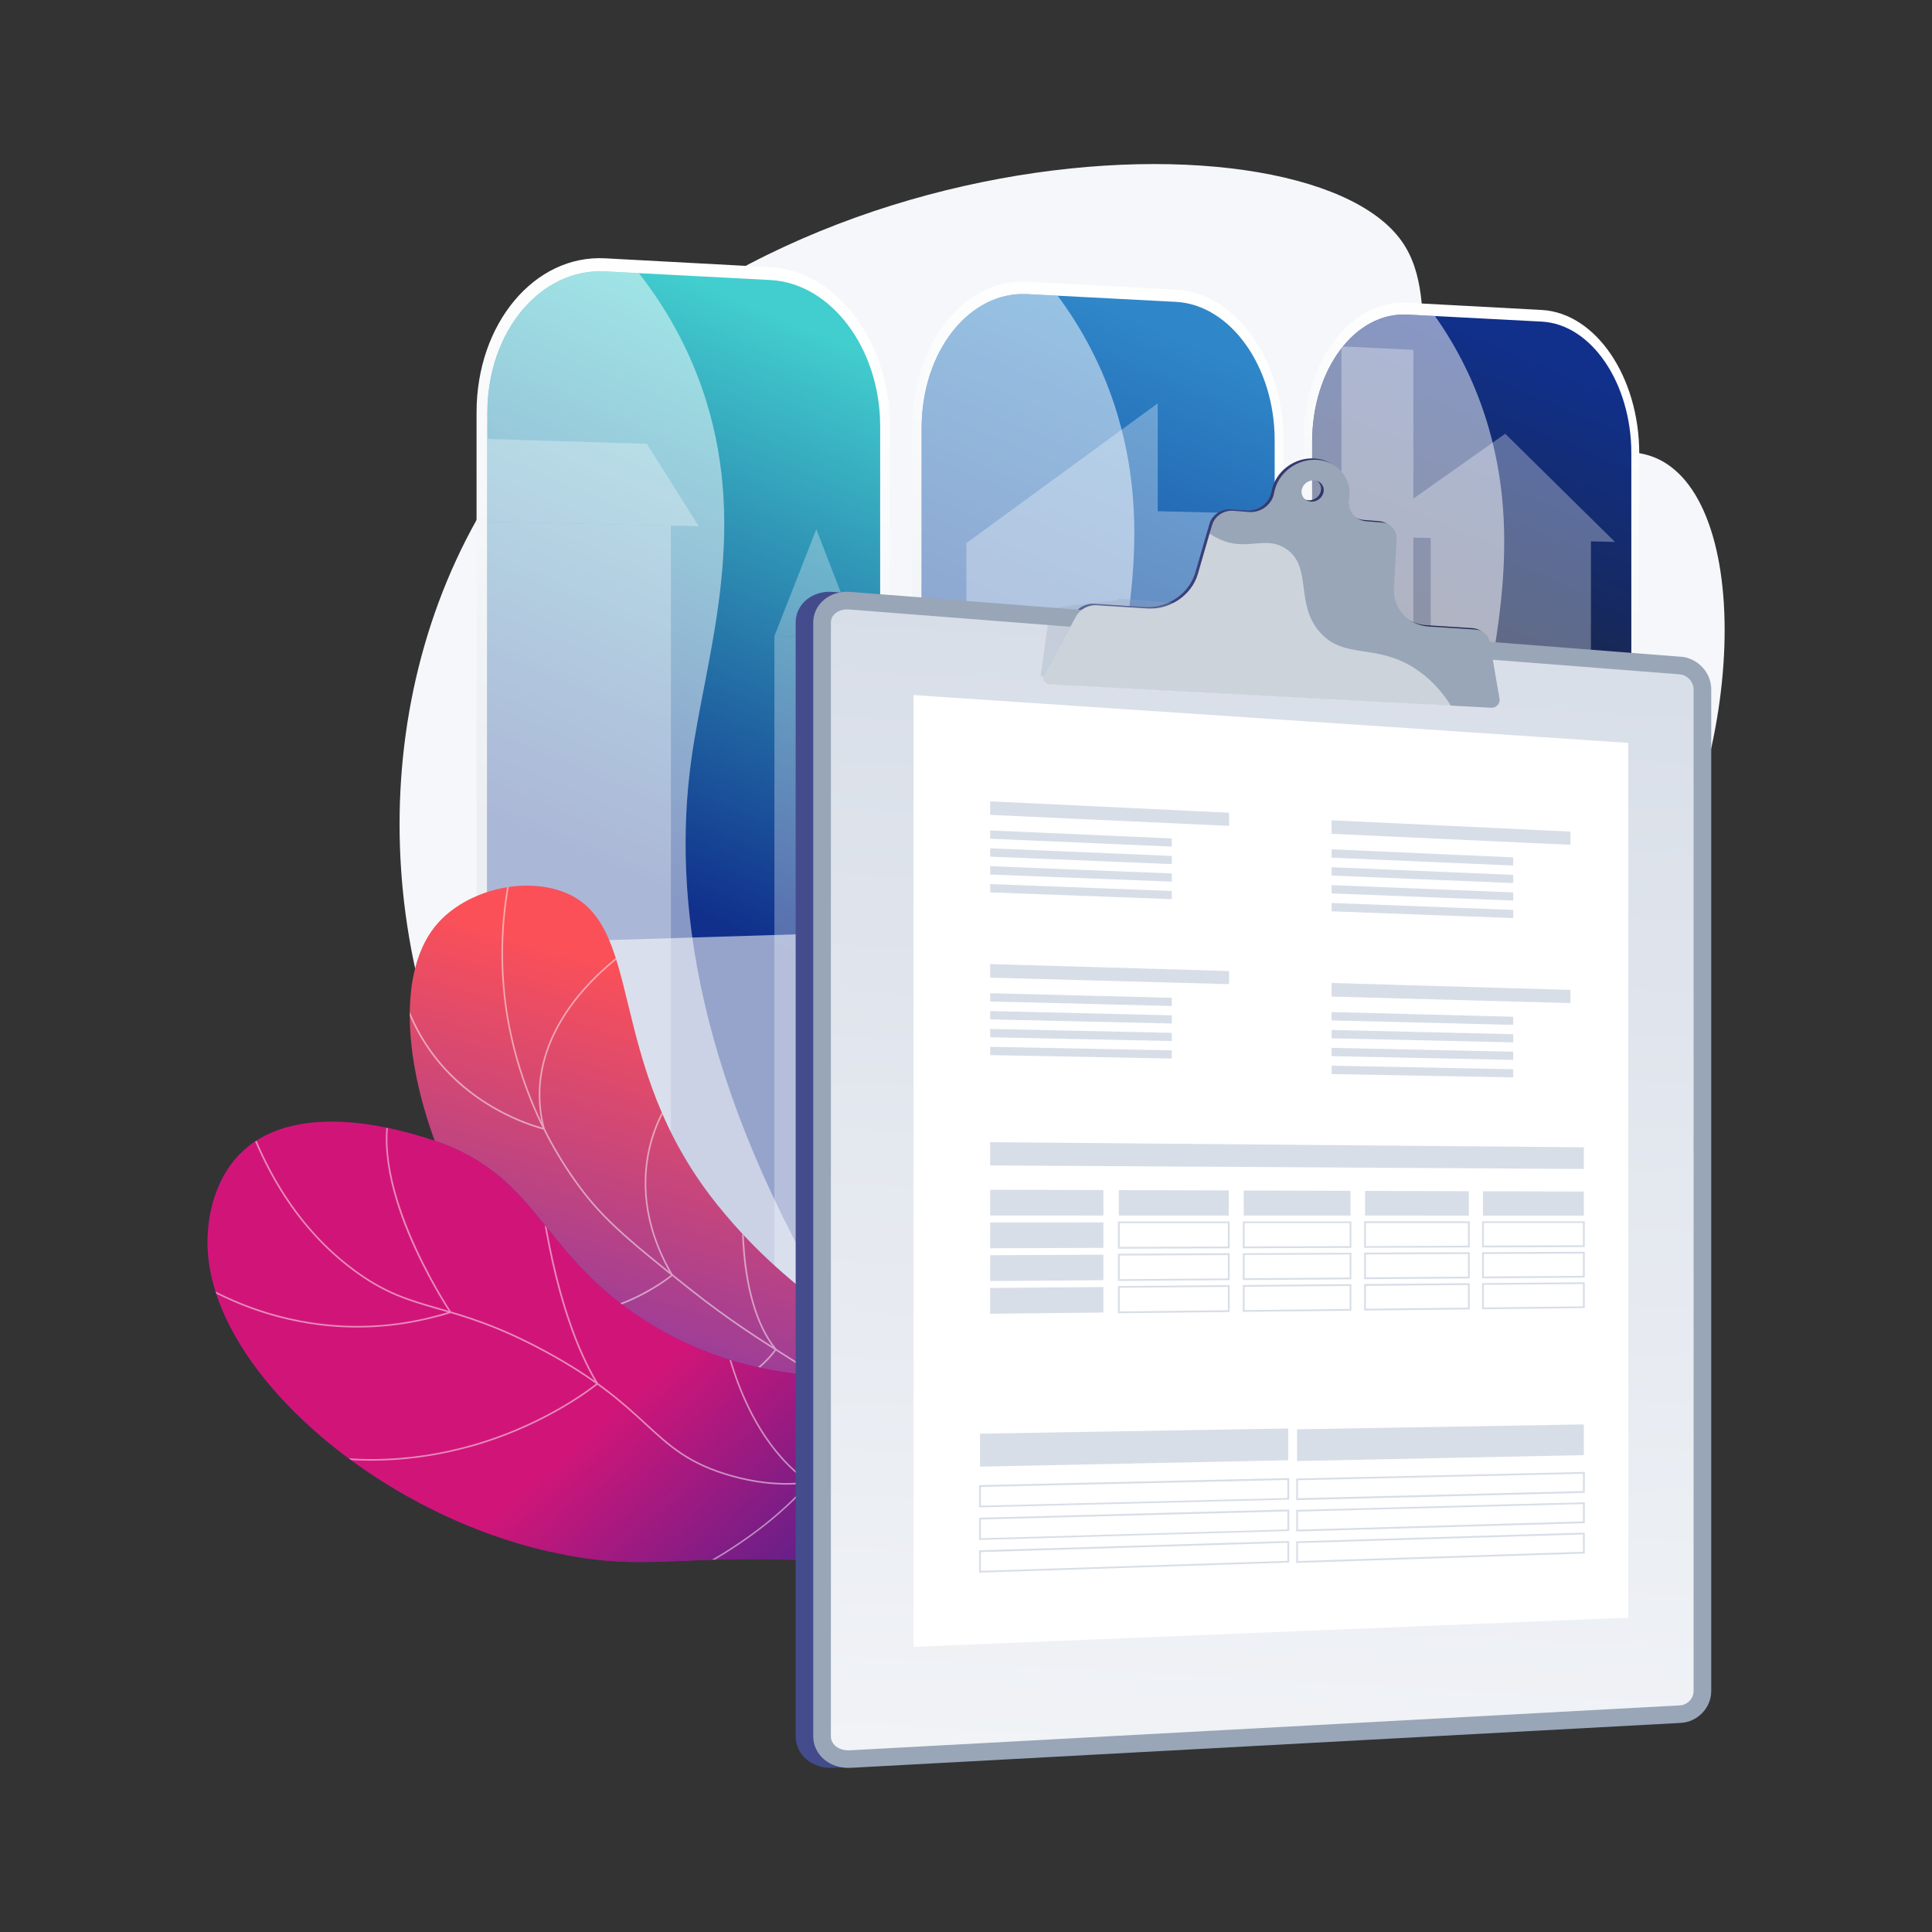 <?xml version="1.0" encoding="UTF-8"?>
<svg xmlns="http://www.w3.org/2000/svg" xmlns:xlink="http://www.w3.org/1999/xlink" viewBox="0 0 300 300"><rect x="0" y="0" width="300" height="300" fill="#333333" stroke="none"/>
  <defs>
    <style>
      .cls-1 {
        fill: url(#Degradado_sin_nombre_17);
      }

      .cls-1, .cls-2, .cls-3, .cls-4, .cls-5, .cls-6, .cls-7, .cls-8, .cls-9, .cls-10, .cls-11, .cls-12, .cls-13, .cls-14, .cls-15, .cls-16, .cls-17, .cls-18, .cls-19 {
        stroke-width: 0px;
      }

      .cls-2 {
        fill: url(#Degradado_sin_nombre_12);
      }

      .cls-3 {
        fill: url(#Degradado_sin_nombre_53);
      }

      .cls-4, .cls-20 {
        fill: url(#Degradado_sin_nombre_46);
      }

      .cls-21 {
        clip-path: url(#clippath);
      }

      .cls-5 {
        fill: none;
      }

      .cls-6 {
        fill: url(#linear-gradient);
      }

      .cls-22 {
        clip-path: url(#clippath-1);
      }

      .cls-23 {
        clip-path: url(#clippath-4);
      }

      .cls-24 {
        clip-path: url(#clippath-3);
      }

      .cls-25 {
        clip-path: url(#clippath-2);
      }

      .cls-7 {
        fill: #f5f7fa;
      }

      .cls-8, .cls-10 {
        fill: #98a6b7;
      }

      .cls-9 {
        fill: url(#Degradado_sin_nombre_53-3);
      }

      .cls-10 {
        mix-blend-mode: multiply;
      }

      .cls-10, .cls-26 {
        opacity: .3;
      }

      .cls-11 {
        fill: #d8dee8;
      }

      .cls-12 {
        fill: url(#Degradado_sin_nombre_3);
      }

      .cls-27 {
        opacity: .31;
      }

      .cls-28 {
        opacity: .56;
      }

      .cls-29, .cls-13, .cls-30 {
        opacity: .5;
      }

      .cls-13, .cls-19 {
        fill: #fff;
      }

      .cls-13, .cls-30 {
        mix-blend-mode: soft-light;
      }

      .cls-14 {
        fill: url(#linear-gradient-4);
      }

      .cls-15 {
        fill: url(#linear-gradient-2);
      }

      .cls-16 {
        fill: url(#linear-gradient-3);
      }

      .cls-17 {
        fill: url(#linear-gradient-5);
      }

      .cls-18 {
        fill: url(#linear-gradient-6);
      }

      .cls-31 {
        isolation: isolate;
      }

      .cls-32 {
        fill: url(#Degradado_sin_nombre_53-2);
      }
    </style>
    <linearGradient id="linear-gradient" x1="138.85" y1="54.37" x2="102.76" y2="139.72" gradientUnits="userSpaceOnUse">
      <stop offset="0" stop-color="#fff"/>
      <stop offset="1" stop-color="#ebeff2"/>
    </linearGradient>
    <linearGradient id="Degradado_sin_nombre_3" data-name="Degradado sin nombre 3" x1="138.25" y1="56.06" x2="102.98" y2="139.48" gradientUnits="userSpaceOnUse">
      <stop offset="0" stop-color="#42cece"/>
      <stop offset="1" stop-color="#10308c"/>
    </linearGradient>
    <clipPath id="clippath">
      <path class="cls-5" d="M75.68,210.23V64.08c0-12.62,8.27-22.46,18.29-21.94l25.64,1.34c9.46.49,17.06,10.67,17.06,22.69v139.13l-60.99,4.92Z"/>
    </clipPath>
    <linearGradient id="linear-gradient-2" x1="257.76" y1="60.27" x2="225.62" y2="136.3" xlink:href="#linear-gradient"/>
    <linearGradient id="Degradado_sin_nombre_12" data-name="Degradado sin nombre 12" x1="257.21" y1="61.79" x2="225.79" y2="136.09" gradientUnits="userSpaceOnUse">
      <stop offset="0" stop-color="#10308c"/>
      <stop offset="1" stop-color="#1f1f1f"/>
    </linearGradient>
    <clipPath id="clippath-1">
      <path class="cls-5" d="M203.75,200.08V68.66c0-11.35,6.69-20.24,14.81-19.81l20.84,1.09c7.71.4,13.91,9.56,13.91,20.42v125.72l-49.55,4.01Z"/>
    </clipPath>
    <linearGradient id="linear-gradient-3" x1="201.39" y1="57.49" x2="167.38" y2="137.91" xlink:href="#linear-gradient"/>
    <linearGradient id="Degradado_sin_nombre_17" data-name="Degradado sin nombre 17" x1="200.81" y1="59.09" x2="167.58" y2="137.69" gradientUnits="userSpaceOnUse">
      <stop offset="0" stop-color="#2f87c9"/>
      <stop offset="1" stop-color="#10308c"/>
    </linearGradient>
    <clipPath id="clippath-2">
      <path class="cls-5" d="M143.11,204.88V66.49c0-11.95,7.42-21.29,16.41-20.82l23.05,1.2c8.52.44,15.36,10.08,15.36,21.49v132.08l-54.83,4.43Z"/>
    </clipPath>
    <linearGradient id="Degradado_sin_nombre_46" data-name="Degradado sin nombre 46" x1="1250.61" y1="1498.36" x2="1221.14" y2="1545.82" gradientTransform="translate(-1481.67 -956.69) rotate(-15.35)" gradientUnits="userSpaceOnUse">
      <stop offset="0" stop-color="#fb5058"/>
      <stop offset="1" stop-color="#9b3d99"/>
    </linearGradient>
    <clipPath id="clippath-3">
      <path class="cls-4" d="M150.05,256.23c.4-9.36-.43-23.25-7.87-36.82-8.54-15.59-18.01-16.53-30.68-32.19-18.09-22.37-10.92-44.28-24.42-48.87-6.58-2.24-15.25.2-19.53,5.51-12.19,15.16,5.32,61.29,34.72,72.94,13.3,5.27,22.57,1.59,33.82,10.08,9.95,7.5,12.93,20.26,13.95,29.36Z"/>
    </clipPath>
    <linearGradient id="Degradado_sin_nombre_53" data-name="Degradado sin nombre 53" x1="1158.43" y1="1547.73" x2="1275.75" y2="1547.73" gradientTransform="translate(-1481.67 -956.69) rotate(-15.35)" gradientUnits="userSpaceOnUse">
      <stop offset="0" stop-color="#392491"/>
      <stop offset="1" stop-color="#d11578"/>
    </linearGradient>
    <linearGradient id="Degradado_sin_nombre_53-2" data-name="Degradado sin nombre 53" x1="1235.06" y1="1596.53" x2="1212" y2="1549.76" xlink:href="#Degradado_sin_nombre_53"/>
    <linearGradient id="Degradado_sin_nombre_53-3" data-name="Degradado sin nombre 53" x1="1235.06" y1="1596.53" x2="1212" y2="1549.76" xlink:href="#Degradado_sin_nombre_53"/>
    <clipPath id="clippath-4">
      <path class="cls-9" d="M167.86,249.98c-.83-7.42-3.27-18.69-11.83-26.96-14.94-14.44-31.68-3.54-54.46-17.1-18.38-10.94-17.18-23.8-35.68-29.3-3.1-.92-19.56-6.15-28.33,2.27-4.95,4.74-5.26,11.7-5.32,13.01-.89,19.75,25.48,42.86,53.12,49.04,15.88,3.55,19.64-.13,46.34,1.7,15.69,1.08,28.24,4.62,36.18,7.34Z"/>
    </clipPath>
    <linearGradient id="linear-gradient-4" x1="31.36" y1="19.81" x2="102.29" y2="19.81" gradientTransform="translate(130.97 68.84) rotate(1.19)" gradientUnits="userSpaceOnUse">
      <stop offset="0" stop-color="#444c8d"/>
      <stop offset="1" stop-color="#26274f"/>
    </linearGradient>
    <linearGradient id="linear-gradient-5" x1="123.55" y1="183.21" x2="262.99" y2="183.21" gradientTransform="matrix(1,0,0,1,0,0)" xlink:href="#linear-gradient-4"/>
    <linearGradient id="linear-gradient-6" x1="200.6" y1="97.38" x2="185.13" y2="373.54" gradientUnits="userSpaceOnUse">
      <stop offset="0" stop-color="#d8dee8"/>
      <stop offset="1" stop-color="#fff"/>
    </linearGradient>
  </defs>
  <g class="cls-31">
    <g id="Capa_1" data-name="Capa 1">
      <g>
        <path class="cls-7" d="M217.62,37.4c7.03,9.83-.92,25.98,9.43,33.33,10.07,7.15,22.23-4.87,31.72,1.27,14.07,9.12,11.97,51.52-8.19,78.07-6.06,7.98-11.16,11.12-13.34,20.1-4.68,19.28,12.6,30.54,9.44,40.09-7.13,21.49-120.03,40.65-166.08-23.23-21.51-29.84-25.14-73.21-6.55-106.38C107.62,20.72,201.86,15.33,217.62,37.4Z"/>
        <g>
          <g>
            <path class="cls-6" d="M119.61,41.49l-25.64-1.38c-10.95-.59-19.97,10.12-19.97,23.92v146.36c0,1.14.75,1.99,1.67,1.92l61.02-5.03c.83-.07,1.51-1,1.51-2.08V66.23c0-13.11-8.25-24.18-18.58-24.74Z"/>
            <path class="cls-12" d="M75.68,210.23V64.08c0-12.62,8.27-22.46,18.29-21.94l25.64,1.34c9.46.49,17.06,10.67,17.06,22.69v139.13l-60.99,4.92Z"/>
            <g class="cls-30">
              <path class="cls-19" d="M107.33,118.08c2.17-15.83,8.96-34.87,2.23-56.14-2.45-7.73-6.17-14.17-10.35-19.52l-5.24-.27c-10.02-.52-18.29,9.31-18.29,21.94v146.15l55.18-4.45c-23.18-37.94-26.37-66.98-23.53-87.69Z"/>
            </g>
            <g class="cls-21">
              <g>
                <g class="cls-28">
                  <polygon class="cls-19" points="125.32 208.21 93.79 210.81 93.79 146 125.32 145.03 125.32 208.21"/>
                  <polygon class="cls-19" points="175.01 204.12 129.49 207.87 129.49 110.35 175.01 110.25 175.01 204.12"/>
                  <polygon class="cls-19" points="179.77 203.73 150.06 206.18 150.06 84.33 179.77 62.63 179.77 203.73"/>
                  <polygon class="cls-19" points="200.72 202 175.01 204.12 175.01 79.27 200.72 79.89 200.72 202"/>
                  <polygon class="cls-19" points="219.47 200.46 208.3 201.38 208.3 53.79 219.47 54.32 219.47 200.46"/>
                  <polygon class="cls-19" points="250.77 84.15 218.24 83.45 218.24 78.29 250.77 79.14 250.77 84.15"/>
                  <polygon class="cls-19" points="247.04 198.19 222.16 200.24 222.16 81.15 247.04 81.73 247.04 198.19"/>
                  <polygon class="cls-19" points="262.49 196.92 249.26 198.01 249.26 104.35 262.49 104.39 262.49 196.92"/>
                </g>
                <g class="cls-26">
                  <polygon class="cls-19" points="104.18 209.96 71.54 212.64 71.54 80.93 104.18 81.61 104.18 209.96"/>
                  <polygon class="cls-19" points="133.2 207.57 120.25 208.63 120.25 98.76 133.2 98.85 133.2 207.57"/>
                  <polygon class="cls-19" points="133.2 98.85 120.25 98.76 126.76 82.18 126.76 82.18 133.2 98.85"/>
                  <polygon class="cls-19" points="108.5 81.7 68.07 80.85 68.07 67.92 100.44 68.92 108.5 81.7"/>
                  <polygon class="cls-19" points="216.01 200.75 193.05 202.64 193.05 135.24 216.01 134.69 216.01 200.75"/>
                  <polygon class="cls-19" points="255.17 197.52 235.7 199.12 235.7 101.41 255.17 117.9 255.17 197.52"/>
                  <polygon class="cls-19" points="187.95 203.15 158.65 205.57 158.65 113.09 187.95 112.96 187.95 203.15"/>
                </g>
              </g>
            </g>
          </g>
          <g>
            <path class="cls-15" d="M239.39,48.13l-20.84-1.12c-8.87-.48-16.17,9.19-16.17,21.61v131.59c0,1.02.6,1.8,1.35,1.74l49.58-4.09c.68-.06,1.23-.89,1.23-1.87v-125.59c0-11.85-6.73-21.81-15.15-22.27Z"/>
            <path class="cls-2" d="M203.75,200.08V68.66c0-11.35,6.69-20.24,14.81-19.81l20.84,1.09c7.71.4,13.91,9.56,13.91,20.42v125.72l-49.55,4.01Z"/>
            <g class="cls-30">
              <path class="cls-19" d="M229.4,117.24c1.76-14.27,7.29-31.46,1.82-50.62-1.99-6.96-5.01-12.75-8.4-17.55l-4.25-.22c-8.12-.42-14.81,8.46-14.81,19.81v131.42l44.81-3.62c-18.87-34.36-21.47-60.55-19.16-79.22Z"/>
            </g>
            <g class="cls-22">
              <g>
                <g class="cls-27">
                  <polygon class="cls-19" points="125.32 208.21 93.79 210.81 93.79 146 125.32 145.03 125.32 208.21"/>
                  <polygon class="cls-19" points="175.01 204.12 129.49 207.87 129.49 110.35 175.01 110.25 175.01 204.12"/>
                  <polygon class="cls-19" points="179.77 203.73 150.06 206.18 150.06 84.33 179.77 62.63 179.77 203.73"/>
                  <polygon class="cls-19" points="200.72 202 175.01 204.12 175.01 79.27 200.72 79.89 200.72 202"/>
                  <polygon class="cls-19" points="219.47 200.46 208.3 201.38 208.3 53.79 219.47 54.32 219.47 200.46"/>
                  <polygon class="cls-19" points="250.77 84.15 218.24 83.45 218.24 78.29 233.73 67.35 250.77 84.15"/>
                  <polygon class="cls-19" points="247.04 198.19 222.16 200.24 222.16 81.15 247.04 81.73 247.04 198.19"/>
                  <polygon class="cls-19" points="262.49 196.92 249.26 198.01 249.26 104.35 262.49 104.39 262.49 196.92"/>
                </g>
                <g class="cls-28">
                  <polygon class="cls-19" points="104.18 209.96 71.54 212.64 71.54 80.93 104.18 81.61 104.18 209.96"/>
                  <polygon class="cls-19" points="133.2 207.57 120.25 208.63 120.25 98.76 133.2 98.85 133.2 207.57"/>
                  <polygon class="cls-19" points="133.2 98.85 120.25 98.76 126.76 82.18 126.76 82.18 133.2 98.85"/>
                  <polygon class="cls-19" points="108.5 81.7 68.07 80.85 68.07 67.92 100.44 68.92 108.5 81.7"/>
                  <polygon class="cls-19" points="216.01 200.75 193.05 202.64 193.05 135.24 216.01 134.69 216.01 200.75"/>
                  <polygon class="cls-19" points="255.17 197.52 235.7 199.12 235.7 101.41 255.17 117.9 255.17 197.52"/>
                  <polygon class="cls-19" points="187.95 203.15 158.65 205.57 158.65 113.09 187.95 112.96 187.95 203.15"/>
                </g>
              </g>
            </g>
          </g>
          <g>
            <path class="cls-16" d="M182.58,44.98l-23.05-1.24c-9.83-.53-17.92,9.63-17.92,22.71v138.58c0,1.08.67,1.89,1.49,1.82l54.86-4.52c.75-.06,1.36-.94,1.36-1.97V68.42c0-12.45-7.43-22.94-16.73-23.44Z"/>
            <path class="cls-1" d="M143.11,204.88V66.49c0-11.95,7.42-21.29,16.41-20.82l23.05,1.2c8.52.44,15.36,10.08,15.36,21.49v132.08l-54.83,4.43Z"/>
            <g class="cls-30">
              <path class="cls-19" d="M171.52,117.64c1.95-15.01,8.06-33.08,2.01-53.24-2.2-7.33-5.54-13.42-9.3-18.48l-4.71-.25c-8.99-.47-16.41,8.87-16.41,20.82v138.39l49.59-4.01c-20.86-36.06-23.73-63.6-21.18-83.24Z"/>
            </g>
            <g class="cls-25">
              <g>
                <g class="cls-27">
                  <polygon class="cls-19" points="125.32 208.21 93.79 210.81 93.79 146 125.32 145.03 125.32 208.21"/>
                  <polygon class="cls-19" points="175.01 204.12 129.49 207.87 129.49 110.35 175.01 110.25 175.01 204.12"/>
                  <polygon class="cls-19" points="179.77 203.73 150.06 206.18 150.06 84.33 179.77 62.63 179.77 203.73"/>
                  <polygon class="cls-19" points="200.72 202 175.01 204.12 175.01 79.27 200.72 79.89 200.72 202"/>
                  <polygon class="cls-19" points="219.47 200.46 208.3 201.38 208.3 53.79 219.47 54.32 219.47 200.46"/>
                  <polygon class="cls-19" points="250.77 84.15 218.24 83.45 218.24 78.29 250.77 79.14 250.77 84.15"/>
                  <polygon class="cls-19" points="247.04 198.19 222.16 200.24 222.16 81.15 247.04 81.73 247.04 198.19"/>
                  <polygon class="cls-19" points="262.49 196.92 249.26 198.01 249.26 104.35 262.49 104.39 262.49 196.92"/>
                </g>
                <g class="cls-28">
                  <polygon class="cls-19" points="104.18 209.96 71.54 212.64 71.54 80.93 104.18 81.61 104.18 209.96"/>
                  <polygon class="cls-19" points="133.2 207.57 120.25 208.63 120.25 98.76 133.2 98.85 133.2 207.57"/>
                  <polygon class="cls-19" points="133.2 98.85 120.25 98.76 126.76 82.18 126.76 82.18 133.2 98.85"/>
                  <polygon class="cls-19" points="108.5 81.7 68.07 80.85 68.07 67.92 100.44 68.92 108.5 81.7"/>
                  <polygon class="cls-19" points="216.01 200.75 193.05 202.64 193.05 135.24 216.01 134.69 216.01 200.75"/>
                  <polygon class="cls-19" points="255.17 197.52 235.7 199.12 235.7 101.41 255.17 117.9 255.17 197.52"/>
                  <polygon class="cls-19" points="187.95 203.15 158.65 205.57 158.65 113.09 187.95 112.96 187.95 203.15"/>
                </g>
              </g>
            </g>
          </g>
        </g>
        <g>
          <g>
            <path class="cls-20" d="M150.05,256.23c.4-9.36-.43-23.25-7.87-36.82-8.54-15.59-18.01-16.53-30.68-32.19-18.09-22.37-10.92-44.28-24.42-48.87-6.58-2.24-15.25.2-19.53,5.51-12.19,15.16,5.32,61.29,34.72,72.94,13.3,5.27,22.57,1.59,33.82,10.08,9.95,7.5,12.93,20.26,13.95,29.36Z"/>
            <g class="cls-24">
              <g class="cls-29">
                <path class="cls-19" d="M145.71,234.18c-1.93-3.35-4.16-6.54-6.63-9.49-5.67-6.79-10.72-9.98-17.1-14.02-4.17-2.64-8.89-5.62-14.66-10.19-10.8-8.54-14.28-11.63-18.15-17.1-7.67-10.82-10.05-21.79-10.78-27.36-1.05-7.91-.53-15.86,1.52-23.63l.24.06c-2.05,7.74-2.56,15.66-1.52,23.53.73,5.55,3.1,16.47,10.74,27.25,3.86,5.44,7.32,8.52,18.1,17.05,5.76,4.56,10.48,7.54,14.64,10.17,6.41,4.05,11.47,7.25,17.16,14.07,2.48,2.97,4.72,6.17,6.66,9.53l-.22.12Z"/>
                <path class="cls-19" d="M84.64,175.46l-.2-.05c-.05-.01-5.26-1.22-10.7-5.14-5.02-3.62-11.26-10.35-12.5-21.89l.25-.03c1.23,11.44,7.42,18.12,12.4,21.71,4.79,3.46,9.4,4.79,10.41,5.05-2.24-8.88,1.79-16.17,5.59-20.75,4.14-4.98,8.9-7.89,8.95-7.92l.13.21s-4.78,2.92-8.89,7.87c-3.79,4.56-7.82,11.86-5.49,20.72l.05.2Z"/>
                <path class="cls-19" d="M93.8,203.46c-4.32,1.19-10.04,1.66-16.17-.84l.09-.23c13.63,5.55,25.41-3.55,26.49-4.42-4.7-8.06-4.52-15.03-3.54-19.46,1.07-4.83,3.3-7.78,3.32-7.81l.2.15s-2.22,2.95-3.28,7.72c-.97,4.41-1.15,11.34,3.56,19.36l.05.09-.08.07s-3.13,2.64-7.96,4.49c-.82.31-1.72.62-2.7.89Z"/>
                <path class="cls-19" d="M108.66,217.14c-3.34.92-7.59,1.46-12.84,1.06l.02-.25c9.48.72,15.64-1.63,19.14-3.72,3.42-2.05,5.03-4.27,5.33-4.69-3.29-4.08-4.48-10.33-4.89-14.87-.45-4.94-.11-8.98-.11-9.02l.25.02c-.01.16-1.32,16.07,5,23.78l.06.07-.05.08s-1.61,2.54-5.44,4.84c-1.59.95-3.72,1.96-6.46,2.71Z"/>
              </g>
            </g>
          </g>
          <g>
            <path class="cls-3" d="M167.86,249.98c-.83-7.42-3.27-18.69-11.83-26.96-14.94-14.44-31.68-3.54-54.46-17.1-18.38-10.94-17.18-23.8-35.68-29.3-3.1-.92-19.56-6.15-28.33,2.27-4.95,4.74-5.26,11.7-5.32,13.01-.89,19.75,25.48,42.86,53.12,49.04,15.88,3.55,19.64-.13,46.34,1.7,15.69,1.08,28.24,4.62,36.18,7.34Z"/>
            <g>
              <path class="cls-32" d="M167.86,249.98c-.83-7.42-3.27-18.69-11.83-26.96-14.94-14.44-31.68-3.54-54.46-17.1-18.38-10.94-17.18-23.8-35.68-29.3-3.1-.92-19.56-6.15-28.33,2.27-4.95,4.74-5.26,11.7-5.32,13.01-.89,19.75,25.48,42.86,53.12,49.04,15.88,3.55,19.64-.13,46.34,1.7,15.69,1.08,28.24,4.62,36.18,7.34Z"/>
              <g class="cls-23">
                <g class="cls-29">
                  <path class="cls-19" d="M172.34,257.92c-8.27-15.89-18.11-25.34-29.26-28.11-5.44-1.35-9.31-.72-13.4-.05-4.46.73-9.06,1.48-15.98-.43-6.72-1.86-9.72-4.61-13.51-8.11-3.38-3.11-7.58-6.98-15.81-11.39-7.21-3.87-12.07-5.26-16.35-6.5-4.68-1.34-8.37-2.41-13.37-6.16-8.15-6.12-14.07-15.24-17.61-27.09l.24-.07c3.52,11.8,9.42,20.88,17.52,26.96,4.96,3.73,8.64,4.78,13.29,6.12,4.29,1.23,9.16,2.63,16.4,6.52,8.26,4.43,12.47,8.31,15.86,11.43,3.77,3.47,6.74,6.21,13.41,8.05,6.86,1.89,11.44,1.14,15.87.42,4.12-.67,8.01-1.31,13.5.05,11.22,2.78,21.12,12.28,29.42,28.24l-.22.11Z"/>
                  <path class="cls-19" d="M68.18,204.41c-12.17,3.34-22.56,1.23-29.25-1.22-7.61-2.78-12.23-6.57-12.27-6.61l.16-.19s4.63,3.81,12.21,6.57c6.96,2.54,17.92,4.72,30.73.73-.58-.89-3.82-5.94-6.41-12.19-2.63-6.34-5.1-15.26-1.97-21.69l.22.11c-5.93,12.17,8.31,33.56,8.46,33.78l.09.14-.16.05c-.6.19-1.2.37-1.8.53Z"/>
                  <path class="cls-19" d="M72.82,224.74c-7.83,2.15-18.18,3.27-29.76.12l.07-.24c14.68,3.99,27.37,1.1,35.43-2.03,8.14-3.16,13.32-7.19,14.03-7.76-6.83-11.37-8.75-29.62-8.77-29.81l.25-.03c.02.18,1.95,18.48,8.79,29.8l.06.09-.08.07c-.05.04-5.41,4.46-14.18,7.87-1.74.67-3.69,1.34-5.83,1.93Z"/>
                  <path class="cls-19" d="M91.39,250.4c-.41.11-.83.23-1.25.33l-.06-.24c12.69-3.29,21.67-8.64,26.96-12.56,5.19-3.84,7.95-7.08,8.45-7.69-12.52-8.85-14.18-28.67-14.2-28.87l.25-.02c.02.2,1.68,20.01,14.2,28.76l.11.08-.08.1c-.11.14-10.86,13.66-34.37,20.11Z"/>
                </g>
              </g>
            </g>
          </g>
        </g>
        <g>
          <path class="cls-14" d="M230.93,99.52c-.19-1.11-1.1-1.9-2.26-1.98l-7.2-.46c-3.27-.21-5.61-2.81-5.43-6.04l.43-7.49c.08-1.38-.93-2.52-2.34-2.63l-2.37-.19c-1.8-.14-2.97-1.7-2.68-3.46.51-3.08-1.64-5.79-4.83-6.07-3.22-.28-6.27,2.02-6.81,5.14-.08.46-.25.92-.53,1.32-.77,1.13-2.08,1.73-3.36,1.63l-2.44-.19c-1.48-.12-2.91.85-3.31,2.25l-2.19,7.56c-.95,3.27-4.31,5.58-7.83,5.35l-7.9-.5c-1.29-.08-2.58.62-3.2,1.74l-4.95,8.98c-.41.74.06,1.55.91,1.59l68.53,3.62c.75.04,1.4-.67,1.28-1.38l-1.52-8.81ZM203.14,77.68c-.94-.08-1.58-.88-1.43-1.79.16-.91,1.05-1.59,1.99-1.51.94.08,1.58.88,1.42,1.79-.16.91-1.04,1.59-1.99,1.51Z"/>
          <g>
            <g>
              <path class="cls-17" d="M258.28,101.98l-128.96-10.07c-3.18-.25-5.77,1.88-5.77,4.76v172.94c0,2.88,2.59,5.07,5.77,4.9l128.96-6.98c2.6-.14,4.71-2.35,4.71-4.94V107.03c0-2.59-2.1-4.85-4.71-5.06Z"/>
              <path class="cls-8" d="M261.01,101.98l-128.96-10.07c-3.18-.25-5.77,1.88-5.77,4.76v172.94c0,2.88,2.59,5.07,5.77,4.9l128.96-6.98c2.6-.14,4.71-2.35,4.71-4.94V107.03c0-2.59-2.1-4.85-4.71-5.06Z"/>
              <path class="cls-18" d="M131.7,271.79c-1.51,0-2.68-.95-2.68-2.17V96.67c0-1.17,1.09-2.04,2.53-2.04.1,0,.19,0,.29.01l128.96,10.07c1.18.09,2.18,1.16,2.18,2.33v155.56c0,1.14-.97,2.15-2.12,2.21l-128.96,6.98c-.07,0-.13,0-.2,0Z"/>
              <g>
                <polygon class="cls-19" points="252.84 251.19 141.85 255.72 141.85 107.93 252.84 115.36 252.84 251.19"/>
                <g>
                  <g>
                    <polygon class="cls-11" points="190.85 128.24 153.75 126.54 153.75 124.43 190.85 126.2 190.85 128.24"/>
                    <polygon class="cls-11" points="181.96 131.46 153.75 130.24 153.75 128.95 181.96 130.19 181.96 131.46"/>
                    <polygon class="cls-11" points="181.96 134.18 153.75 133.02 153.75 131.72 181.96 132.91 181.96 134.18"/>
                    <polygon class="cls-11" points="181.96 136.9 153.75 135.8 153.75 134.5 181.96 135.63 181.96 136.9"/>
                    <polygon class="cls-11" points="181.96 139.62 153.75 138.57 153.75 137.28 181.96 138.35 181.96 139.62"/>
                  </g>
                  <g>
                    <polygon class="cls-11" points="190.85 152.82 153.75 151.81 153.75 149.7 190.85 150.78 190.85 152.82"/>
                    <polygon class="cls-11" points="181.96 156.21 153.75 155.51 153.75 154.22 181.96 154.94 181.96 156.21"/>
                    <polygon class="cls-11" points="181.96 158.93 153.75 158.29 153.75 156.99 181.96 157.66 181.96 158.93"/>
                    <polygon class="cls-11" points="181.96 161.65 153.75 161.07 153.75 159.77 181.96 160.38 181.96 161.65"/>
                    <polygon class="cls-11" points="181.96 164.37 153.75 163.84 153.75 162.55 181.96 163.1 181.96 164.37"/>
                  </g>
                  <g>
                    <polygon class="cls-11" points="243.86 131.18 206.77 129.48 206.77 127.37 243.86 129.13 243.86 131.18"/>
                    <polygon class="cls-11" points="234.97 134.4 206.77 133.18 206.77 131.88 234.97 133.13 234.97 134.4"/>
                    <polygon class="cls-11" points="234.97 137.12 206.77 135.96 206.77 134.66 234.97 135.85 234.97 137.12"/>
                    <polygon class="cls-11" points="234.97 139.84 206.77 138.73 206.77 137.44 234.97 138.57 234.97 139.84"/>
                    <polygon class="cls-11" points="234.97 142.56 206.77 141.51 206.77 140.21 234.97 141.29 234.97 142.56"/>
                  </g>
                  <g>
                    <polygon class="cls-11" points="243.86 155.76 206.77 154.75 206.77 152.64 243.86 153.71 243.86 155.76"/>
                    <polygon class="cls-11" points="234.97 159.14 206.77 158.45 206.77 157.15 234.97 157.88 234.97 159.14"/>
                    <polygon class="cls-11" points="234.97 161.86 206.77 161.23 206.77 159.93 234.97 160.59 234.97 161.86"/>
                    <polygon class="cls-11" points="234.97 164.58 206.77 164 206.77 162.71 234.97 163.31 234.97 164.58"/>
                    <polygon class="cls-11" points="234.97 167.3 206.77 166.78 206.77 165.48 234.97 166.03 234.97 167.3"/>
                  </g>
                  <g>
                    <polygon class="cls-11" points="245.94 181.52 153.75 180.97 153.75 177.36 245.94 178.15 245.94 181.52"/>
                    <g>
                      <polygon class="cls-11" points="171.34 188.75 153.75 188.74 153.75 184.74 171.34 184.79 171.34 188.75"/>
                      <polygon class="cls-11" points="171.34 193.77 153.75 193.83 153.75 189.82 171.34 189.81 171.34 193.77"/>
                      <polygon class="cls-11" points="171.34 198.79 153.75 198.92 153.75 194.91 171.34 194.83 171.34 198.79"/>
                      <polygon class="cls-11" points="171.34 203.81 153.75 204 153.75 200 171.34 199.85 171.34 203.81"/>
                      <polygon class="cls-11" points="190.8 188.75 173.73 188.75 173.73 184.8 190.8 184.85 190.8 188.75"/>
                      <path class="cls-11" d="M173.59,193.9v-4.23h17.35s0,4.17,0,4.17l-17.35.06ZM173.87,189.95v3.67l16.79-.06v-3.62h-16.79Z"/>
                      <path class="cls-11" d="M173.59,198.91v-4.23l17.35-.08v4.18l-17.35.13ZM173.87,194.96v3.67l16.79-.12v-3.62l-16.79.07Z"/>
                      <path class="cls-11" d="M173.59,203.92v-4.23l17.35-.14v4.18l-17.35.19ZM173.87,199.97v3.67l16.79-.19v-3.62l-16.79.14Z"/>
                      <polygon class="cls-11" points="209.71 188.75 193.12 188.75 193.12 184.86 209.71 184.91 209.71 188.75"/>
                      <path class="cls-11" d="M192.98,193.83v-4.17h16.86s0,4.11,0,4.11l-16.86.06ZM193.26,189.94v3.61l16.31-.06v-3.57h-16.31Z"/>
                      <path class="cls-11" d="M192.98,198.77v-4.17l16.86-.07v4.12l-16.86.12ZM193.26,194.88v3.61l16.31-.12v-3.57l-16.31.07Z"/>
                      <path class="cls-11" d="M192.98,203.71v-4.17l16.86-.14v4.12l-16.86.19ZM193.26,199.82v3.61l16.31-.18v-3.57l-16.31.13Z"/>
                      <polygon class="cls-11" points="228.08 188.76 211.96 188.75 211.96 184.92 228.08 184.97 228.08 188.76"/>
                      <path class="cls-11" d="M211.82,193.76v-4.12h16.4s0,4.06,0,4.06l-16.4.06ZM212.1,189.93v3.56l15.84-.06v-3.51h-15.84Z"/>
                      <path class="cls-11" d="M211.82,198.63v-4.12l16.4-.07v4.07l-16.4.12ZM212.1,194.79v3.56l15.84-.12v-3.51l-15.84.07Z"/>
                      <path class="cls-11" d="M211.82,203.5v-4.12l16.4-.13v4.07l-16.4.18ZM212.1,199.66v3.56l15.84-.17v-3.51l-15.84.13Z"/>
                      <polygon class="cls-11" points="245.94 188.76 230.27 188.76 230.27 184.98 245.94 185.02 245.94 188.76"/>
                      <path class="cls-11" d="M230.13,193.7v-4.06h15.95s0,4,0,4l-15.95.06ZM230.41,189.91v3.5l15.39-.05v-3.46h-15.39Z"/>
                      <path class="cls-11" d="M230.13,198.5v-4.06l15.95-.07v4.01l-15.95.12ZM230.41,194.72v3.5l15.39-.11v-3.46l-15.39.07Z"/>
                      <path class="cls-11" d="M230.13,203.3v-4.06l15.95-.13v4.01l-15.95.18ZM230.41,199.52v3.5l15.39-.17v-3.46l-15.39.12Z"/>
                    </g>
                  </g>
                </g>
                <g>
                  <polygon class="cls-11" points="200.04 226.75 152.17 227.74 152.17 222.62 200.04 221.81 200.04 226.75"/>
                  <polygon class="cls-11" points="245.94 225.95 201.41 226.87 201.41 221.94 245.94 221.18 245.94 225.95"/>
                  <path class="cls-11" d="M152.03,234.08v-3.47l48.15-1.1v3.35l-48.15,1.21ZM152.31,230.89v2.91l47.59-1.19v-2.8l-47.59,1.08Z"/>
                  <path class="cls-11" d="M201.28,232.93v-3.35l44.81-1.02v3.25l-44.81,1.13ZM201.55,229.85v2.79l44.25-1.11v-2.69l-44.25,1.01Z"/>
                  <path class="cls-11" d="M152.03,239.14v-3.47h.14s48.02-1.28,48.02-1.28v3.35h-.14s-48.02,1.39-48.02,1.39ZM152.31,235.95v2.91l47.59-1.37v-2.8l-47.59,1.26Z"/>
                  <path class="cls-11" d="M201.28,237.81v-3.35h.14s44.67-1.19,44.67-1.19v3.25l-44.81,1.29ZM201.55,234.73v2.79l44.25-1.28v-2.69l-44.25,1.17Z"/>
                  <path class="cls-11" d="M152.03,244.2v-3.47l48.15-1.45v3.35l-48.15,1.57ZM152.31,241.01v2.91l47.59-1.55v-2.8l-47.59,1.44Z"/>
                  <path class="cls-11" d="M201.28,242.69v-3.35h.13s44.67-1.36,44.67-1.36v3.25l-44.81,1.46ZM201.55,239.61v2.79l44.25-1.44v-2.69l-44.25,1.34Z"/>
                </g>
              </g>
            </g>
            <path class="cls-10" d="M172.8,93.29l-7.66.86c-1.26.14-2.24,1.05-2.34,2.18l-1.22,8.67,45.12.35-8.56-10.5-24.28-1.9c-.32.17-.68.29-1.07.33Z"/>
            <path class="cls-8" d="M231.33,99.73c-.19-1.11-1.1-1.9-2.26-1.98l-7.2-.46c-3.27-.21-5.61-2.81-5.43-6.04l.43-7.49c.08-1.38-.93-2.52-2.34-2.63l-2.37-.19c-1.8-.14-2.97-1.7-2.68-3.46.51-3.08-1.64-5.79-4.83-6.07-3.22-.28-6.27,2.02-6.81,5.14-.08.46-.25.92-.53,1.32-.77,1.13-2.08,1.73-3.36,1.63l-2.44-.19c-1.48-.12-2.91.85-3.31,2.25l-2.19,7.56c-.95,3.27-4.31,5.58-7.83,5.35l-7.9-.5c-1.29-.08-2.58.62-3.2,1.74l-4.95,8.98c-.41.74.06,1.55.91,1.59l68.53,3.62c.75.04,1.4-.67,1.28-1.38l-1.52-8.81ZM203.55,77.89c-.94-.08-1.58-.88-1.43-1.79.16-.91,1.05-1.59,1.99-1.51.94.08,1.58.88,1.42,1.79-.16.91-1.04,1.59-1.99,1.51Z"/>
          </g>
          <path class="cls-13" d="M219.51,103.66c-6.04-3.75-10.79-1.28-14.52-5.45-3.99-4.46-1.12-10.17-5.28-12.98-2.67-1.8-5.11-.31-8.25-.85-1.15-.2-2.37-.66-3.63-1.54l-1.83,6.31c-.95,3.27-4.31,5.58-7.83,5.35l-7.9-.5c-1.29-.08-2.58.62-3.2,1.74l-4.95,8.98c-.41.74.06,1.55.91,1.59l62.28,3.29c-1.52-2.43-3.43-4.46-5.81-5.93Z"/>
        </g>
      </g>
    </g>
  </g>
</svg>